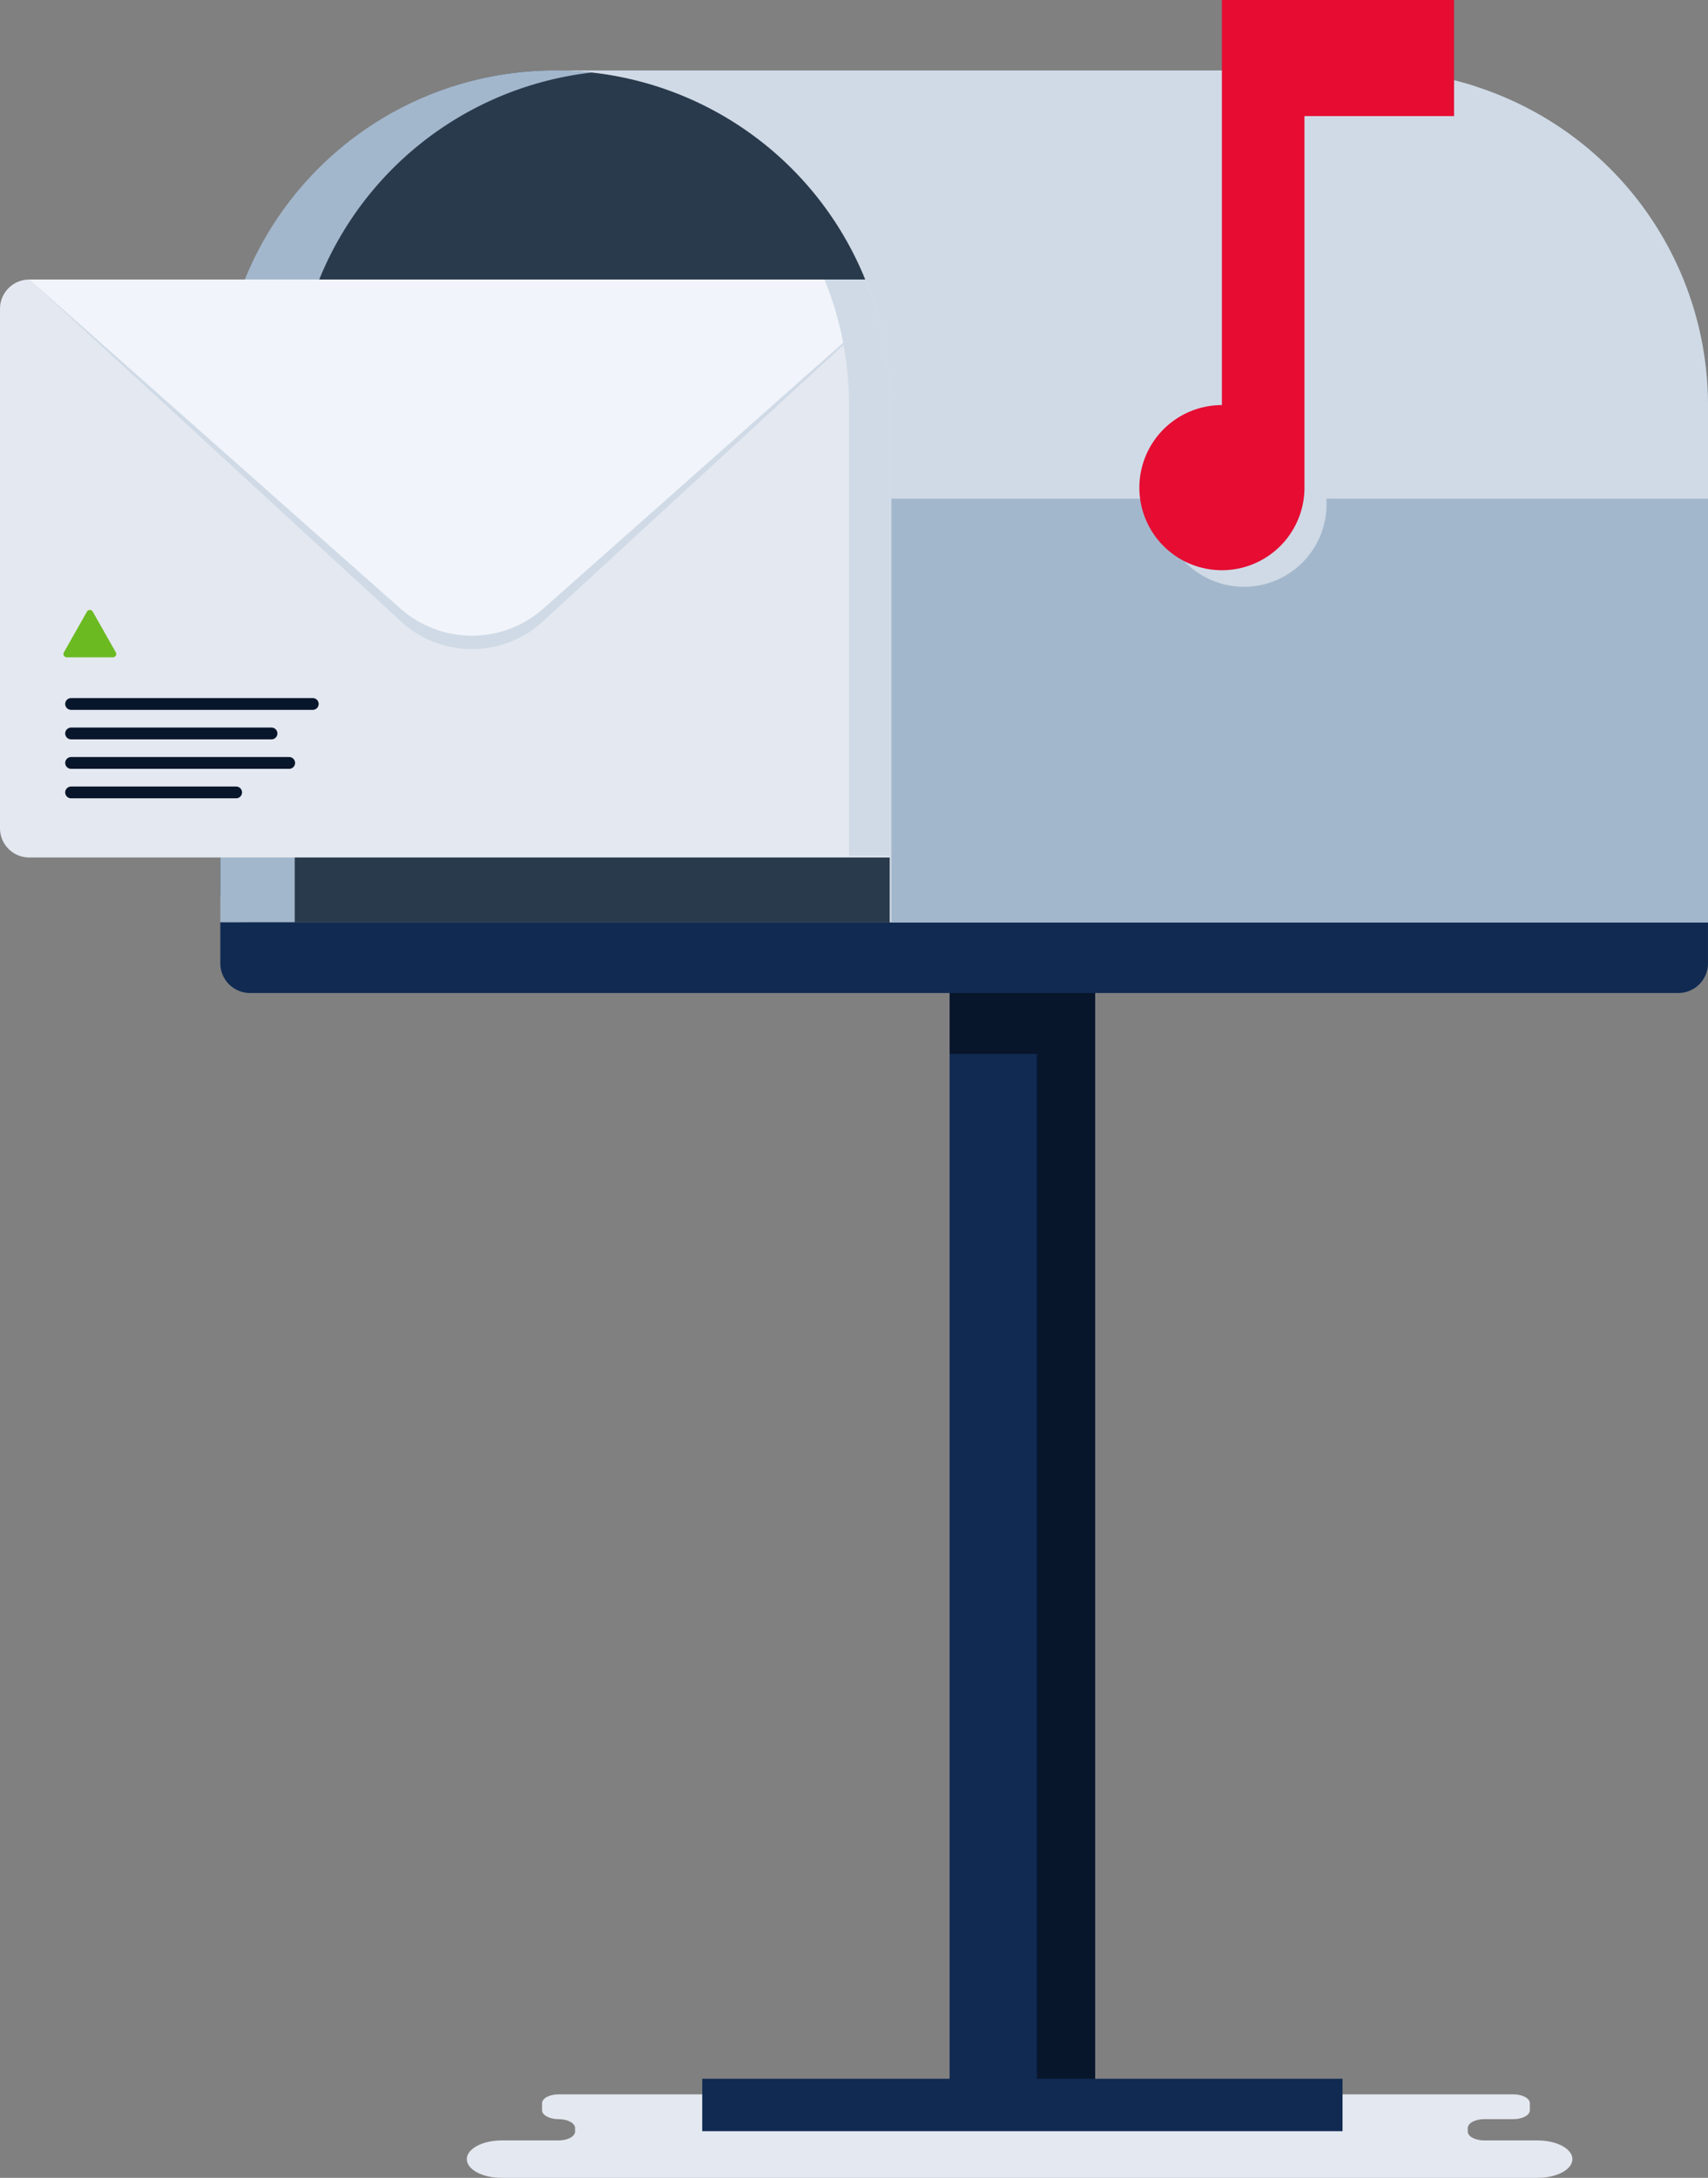 <svg xmlns="http://www.w3.org/2000/svg" xmlns:xlink="http://www.w3.org/1999/xlink" id="img_mail" width="321.073" height="409.279" viewBox="0 0 321.073 409.279"><rect x="0" y="0" width="321.073" height="409.279" fill="#808080" stroke="none"/><defs><clipPath id="clip-path"><rect id="Ret&#xE2;ngulo_10040" data-name="Ret&#xE2;ngulo 10040" width="321.074" height="409.279" fill="none"></rect></clipPath><clipPath id="clip-path-3"><rect id="Ret&#xE2;ngulo_10035" data-name="Ret&#xE2;ngulo 10035" width="166.414" height="69.454" fill="none"></rect></clipPath><clipPath id="clip-path-4"><rect id="Ret&#xE2;ngulo_10037" data-name="Ret&#xE2;ngulo 10037" width="59.155" height="97.04" fill="none"></rect></clipPath><clipPath id="clip-path-5"><rect id="Ret&#xE2;ngulo_10038" data-name="Ret&#xE2;ngulo 10038" width="12.266" height="108.333" fill="none"></rect></clipPath></defs><g id="Grupo_3552" data-name="Grupo 3552" clip-path="url(#clip-path)"><g id="Grupo_3551" data-name="Grupo 3551"><g id="Grupo_3550" data-name="Grupo 3550" clip-path="url(#clip-path)"><path id="Caminho_9076" data-name="Caminho 9076" d="M86.729,375.37H281.485c3.612,0,6.54-1.575,6.54-3.517s-2.928-3.518-6.54-3.518H271.454c-1.715,0-3.1-.747-3.1-1.669v-.661c0-.922,1.39-1.67,3.1-1.67h5.474c1.715,0,3.1-.747,3.1-1.669v-1.321c0-.922-1.39-1.67-3.1-1.67H97.436c-1.715,0-3.1.747-3.1,1.67v1.321c0,.921,1.39,1.669,3.1,1.669s3.106.747,3.106,1.67v.661c0,.921-1.391,1.669-3.106,1.669H86.729c-3.612,0-6.54,1.576-6.54,3.518s2.928,3.517,6.54,3.517" transform="translate(7.56 33.909)" fill="#e4e8f0"></path><path id="Caminho_9077" data-name="Caminho 9077" d="M194.5,374.629V170H167.138v204.63H120.632v9.848H241v-9.848Z" transform="translate(11.373 16.027)" fill="#102a52"></path><path id="Caminho_9078" data-name="Caminho 9078" d="M163.132,170v12.037h16.414V374.629h10.943V170Z" transform="translate(15.379 16.027)" fill="#08162b"></path><path id="Caminho_9079" data-name="Caminho 9079" d="M100.3,12.094C65.6,12.351,37.851,41.109,37.851,75.8v90.8a5.593,5.593,0,0,0,5.593,5.594H163.695V75.014a62.922,62.922,0,0,0-63.4-62.92" transform="translate(3.568 1.14)" fill="#2a3a4d"></path><path id="Caminho_9080" data-name="Caminho 9080" d="M107.765,12.481a63.578,63.578,0,0,0-6.991-.388A62.922,62.922,0,0,0,37.852,75.015v97.179H51.835V75.015a62.928,62.928,0,0,1,55.931-62.533" transform="translate(3.569 1.14)" fill="#a3b7cc"></path><path id="Caminho_9081" data-name="Caminho 9081" d="M74.209,103.481,9.018,49.281A5.5,5.5,0,0,0,0,53.512v97.61a5.5,5.5,0,0,0,5.5,5.5H171.915a5.5,5.5,0,0,0,5.5-5.5V53.512a5.5,5.5,0,0,0-9.019-4.23l-65.19,54.2a22.679,22.679,0,0,1-29,0" transform="translate(0 4.525)" fill="#e4e8f0"></path><g id="Grupo_3543" data-name="Grupo 3543" transform="translate(5.501 52.525)" style="mix-blend-mode: multiply;isolation: isolate"><g id="Grupo_3542" data-name="Grupo 3542"><g id="Grupo_3541" data-name="Grupo 3541" clip-path="url(#clip-path-3)"><path id="Caminho_9082" data-name="Caminho 9082" d="M171.441,48l-69.607,64.017a19.73,19.73,0,0,1-27.2,0L5.027,48Z" transform="translate(-5.027 -48)" fill="#cfdae6"></path></g></g></g><path id="Caminho_9083" data-name="Caminho 9083" d="M171.441,48l-69.607,61.7a20.269,20.269,0,0,1-27.2,0L5.027,48Z" transform="translate(0.474 4.525)" fill="#f1f4fa"></path><path id="Caminho_9084" data-name="Caminho 9084" d="M57.737,122.1H12.312a1.108,1.108,0,1,1,0-2.216H57.737a1.108,1.108,0,0,1,0,2.216" transform="translate(1.056 11.302)" fill="#08162b"></path><path id="Caminho_9085" data-name="Caminho 9085" d="M49.982,127.166H12.311a1.108,1.108,0,0,1,0-2.216h37.67a1.108,1.108,0,0,1,0,2.216" transform="translate(1.056 11.78)" fill="#08162b"></path><path id="Caminho_9086" data-name="Caminho 9086" d="M53.305,132.228H12.312a1.108,1.108,0,1,1,0-2.216H53.305a1.108,1.108,0,1,1,0,2.216" transform="translate(1.056 12.257)" fill="#08162b"></path><path id="Caminho_9087" data-name="Caminho 9087" d="M43.334,137.291H12.311a1.108,1.108,0,0,1,0-2.216H43.334a1.108,1.108,0,0,1,0,2.216" transform="translate(1.056 12.734)" fill="#08162b"></path><path id="Caminho_9088" data-name="Caminho 9088" d="M11.527,113.649H20.2a.623.623,0,0,0,.542-.93l-4.339-7.653a.624.624,0,0,0-1.084,0l-4.338,7.653a.623.623,0,0,0,.542.93" transform="translate(1.028 9.875)" fill="#6bba21"></path><path id="Caminho_9089" data-name="Caminho 9089" d="M311.911,171.684H43.444a5.592,5.592,0,0,1-5.593-5.593V158.4H317.5v7.691a5.592,5.592,0,0,1-5.593,5.593" transform="translate(3.568 14.933)" fill="#102a52"></path><path id="Caminho_9090" data-name="Caminho 9090" d="M249.162,12.093H95.352l.011.011a62.915,62.915,0,0,1,62.912,62.911v97.179H312.084V75.015a62.922,62.922,0,0,0-62.922-62.922" transform="translate(8.989 1.14)" fill="#cfdae6"></path><rect id="Ret&#xE2;ngulo_10036" data-name="Ret&#xE2;ngulo 10036" width="153.505" height="79.625" transform="translate(167.569 93.709)" fill="#a3b7cc"></rect><g id="Grupo_3546" data-name="Grupo 3546" transform="translate(218.333 13.233)" style="mix-blend-mode: multiply;isolation: isolate"><g id="Grupo_3545" data-name="Grupo 3545"><g id="Grupo_3544" data-name="Grupo 3544" clip-path="url(#clip-path-4)"><path id="Caminho_9091" data-name="Caminho 9091" d="M215.039,109.133a15.516,15.516,0,0,0,15.516-15.517V23.793h28.124V15.134a62.827,62.827,0,0,0-19.338-3.041h-24.3V78.1a15.516,15.516,0,0,0,0,31.033" transform="translate(-199.523 -12.093)" fill="#cfdae6"></path></g></g></g><path id="Caminho_9092" data-name="Caminho 9092" d="M211.245,76.127a15.516,15.516,0,1,0,15.517,15.517V21.819h28.123V0h-43.64Z" transform="translate(18.452 0)" fill="#e60c32"></path><g id="Grupo_3549" data-name="Grupo 3549" transform="translate(154.999 52.525)" style="mix-blend-mode: multiply;isolation: isolate"><g id="Grupo_3548" data-name="Grupo 3548"><g id="Grupo_3547" data-name="Grupo 3547" clip-path="url(#clip-path-5)"><path id="Caminho_9093" data-name="Caminho 9093" d="M146.251,71.63v84.7h7.66V71.63A62.7,62.7,0,0,0,149.3,48h-7.66A62.7,62.7,0,0,1,146.251,71.63Z" transform="translate(-141.645 -48)" fill="#cfdae6"></path></g></g></g></g></g></g></svg>